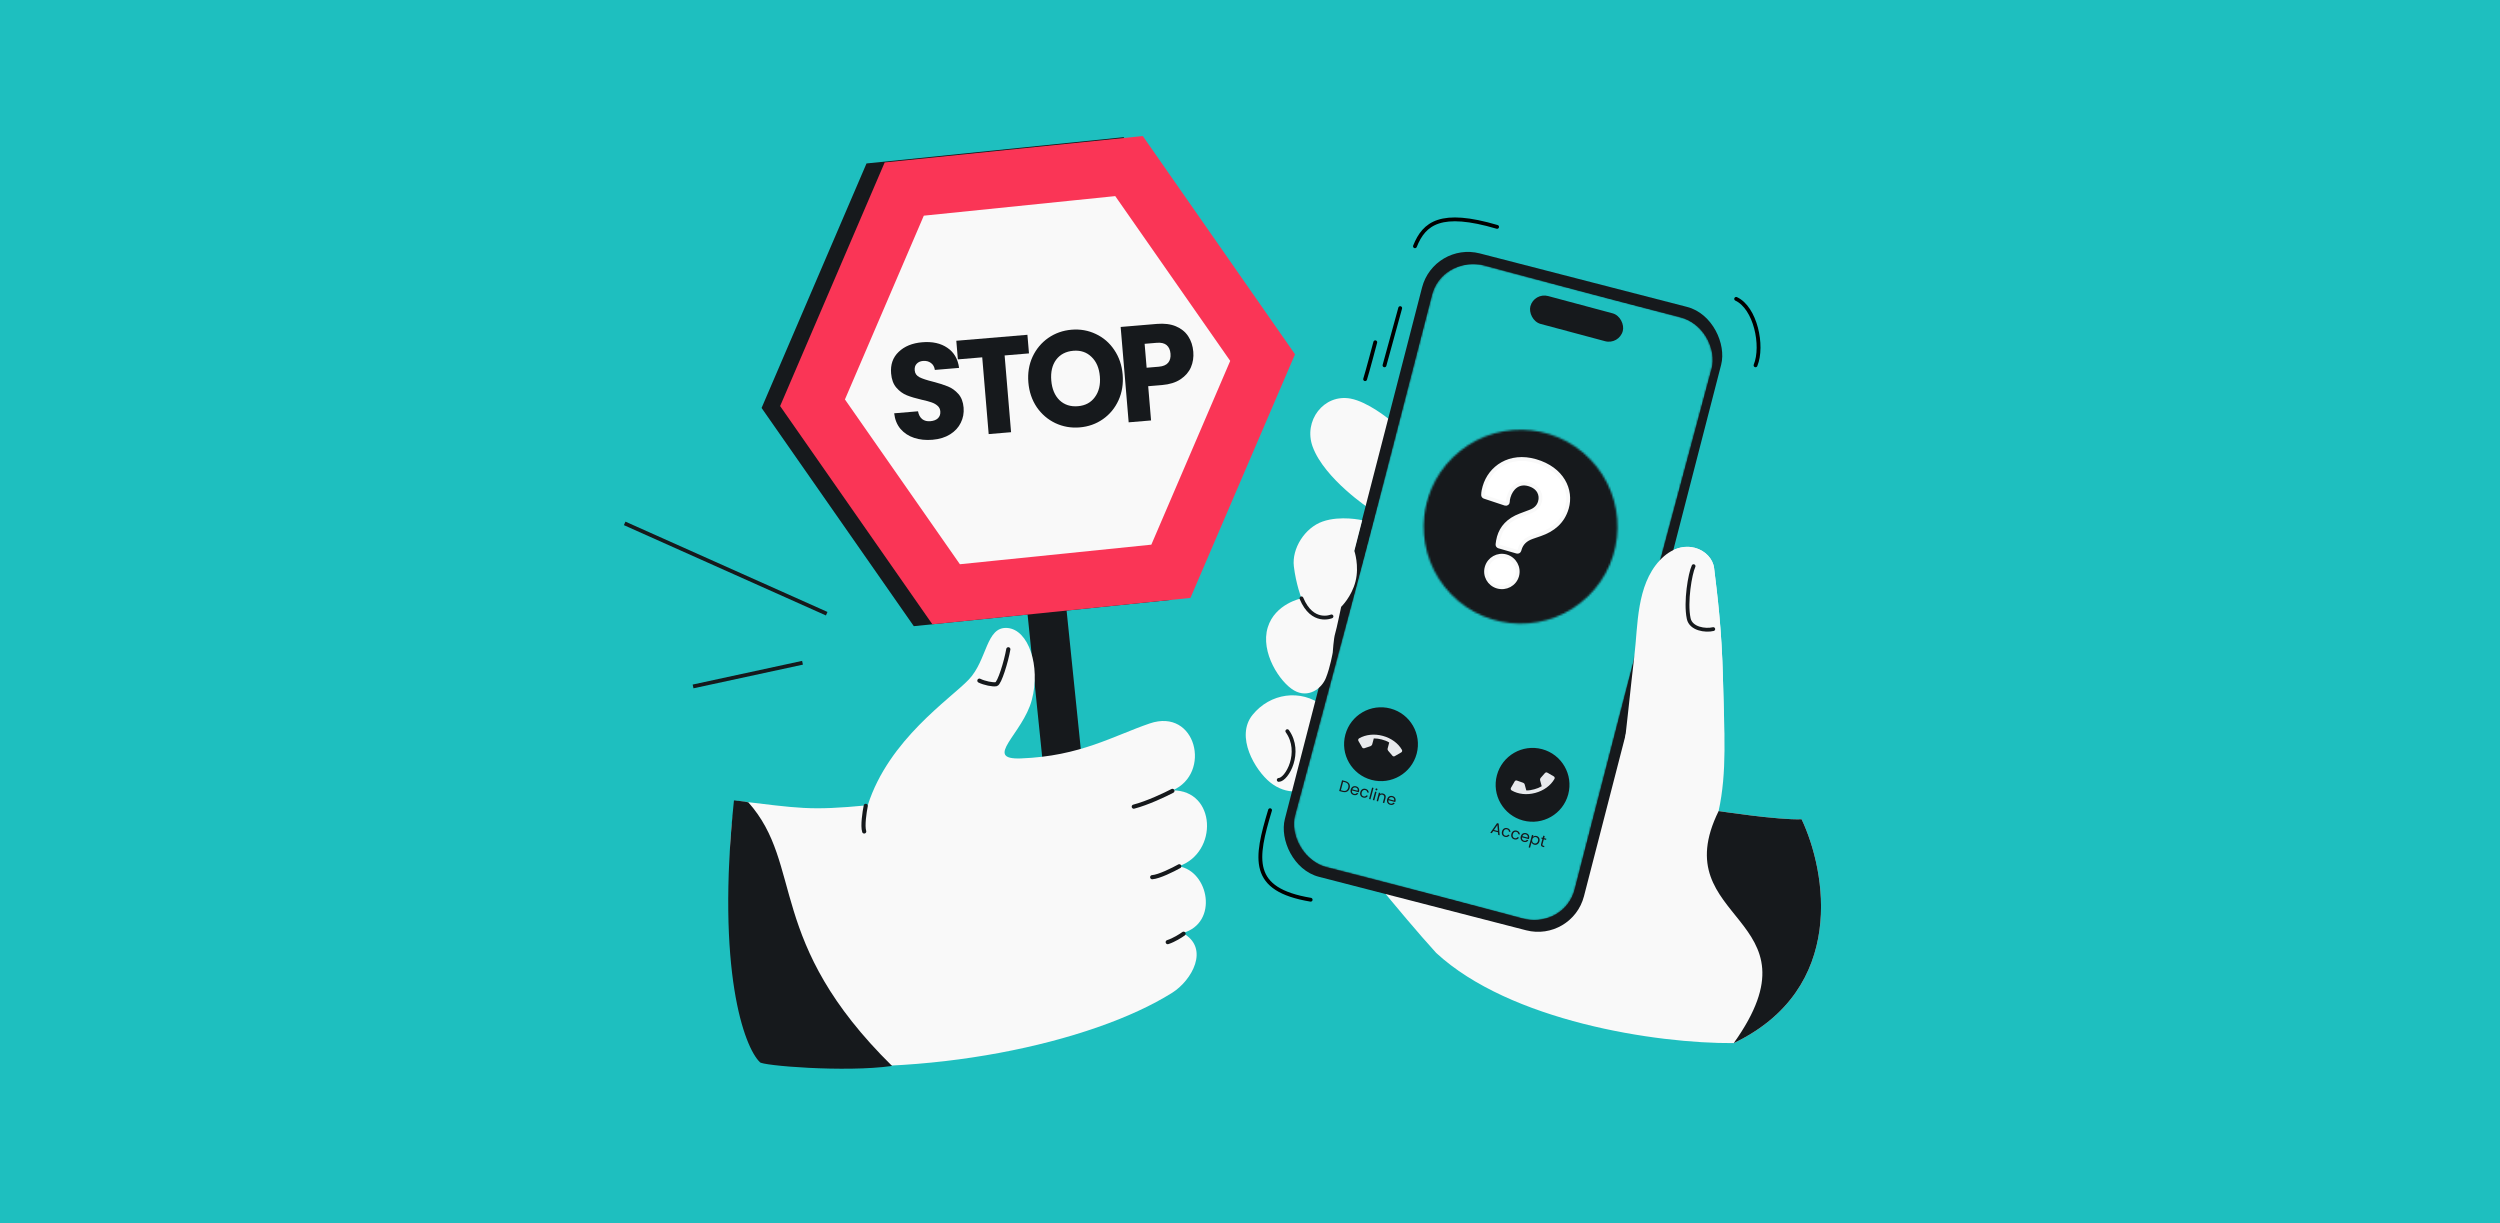 <svg width="1304" height="638" viewBox="0 0 1304 638" fill="none" xmlns="http://www.w3.org/2000/svg">
<rect x="0" y="0" width="1304" height="638" fill="#333333" stroke="none"/>
<g clip-path="url(#clip0_1336_165)">
<rect width="1304" height="638" transform="matrix(-1 0 0 -1 1304 638)" fill="#1EBFBF"/>
<path d="M690.155 368.234C678.424 359.107 662.471 361.598 653.34 372.866C644.21 384.134 654.598 401.745 662.579 408.138C670.561 414.53 681.306 414.739 686.763 406.307C692.22 397.875 687.77 377.972 687.77 377.972L690.158 368.238L690.155 368.234Z" fill="#F9F9F9"/>
<path d="M714.514 265.451C714.514 265.451 690.933 249.91 684.707 233.082C679.678 219.496 690.489 205.343 704.422 207.904C713.498 209.574 724.628 218.772 724.628 218.772C724.628 218.772 720.88 234.786 720.226 237.153C719.874 238.425 721.031 238.517 721.031 238.517L714.518 265.447L714.514 265.451Z" fill="#F9F9F9"/>
<path d="M671.467 381.371C679.278 392.363 671.246 406.743 666.991 406.801" stroke="#16191C" stroke-width="2" stroke-miterlimit="10" stroke-linecap="round"/>
<path d="M700.16 438.501C700.16 438.501 700.161 438.503 700.165 438.508C701.299 438.778 782.246 458.069 799.589 462.518C817.055 466.998 826.381 458.911 829.777 448.243C833.174 437.576 845.118 383.434 845.118 383.434C845.118 383.434 848.051 382.214 849.159 376.888C849.9 373.316 850.658 357.106 852.514 341.741C854.369 326.377 853.492 305.446 865.703 292.301C877.913 279.156 892.905 286.606 894.076 296.34C895.737 310.181 898.039 327.55 898.697 354.09C899.403 382.653 900.891 402.451 896.433 423.054C896.433 423.054 927.715 427.846 939.717 427.331C952.574 454.44 963.495 515.743 904.327 544.084C863.59 544.386 787.567 532.567 749.107 497.034C730.558 476.692 700.615 439.073 700.165 438.508C700.157 438.506 700.153 438.505 700.153 438.505L700.16 438.501Z" fill="#F9F9F9"/>
<path d="M904.327 544.081C963.494 515.74 952.573 454.437 939.716 427.329C927.714 427.844 896.432 423.051 896.432 423.051C867.684 481.403 952.011 477.215 904.327 544.081Z" fill="#16191C"/>
<rect x="747.922" y="126" width="161.129" height="335.819" rx="24.749" transform="rotate(14.472 747.922 126)" fill="#16191C"/>
<mask id="mask0_1336_165" style="mask-type:alpha" maskUnits="userSpaceOnUse" x="675" y="138" width="218" height="342">
<rect x="752.19" y="133.415" width="149.563" height="323.854" rx="21.055" transform="rotate(14.472 752.19 133.415)" fill="#4580FF"/>
</mask>
<g mask="url(#mask0_1336_165)">
<rect x="752.19" y="133.415" width="149.563" height="323.854" rx="21.055" transform="rotate(14.472 752.19 133.415)" fill="#1EBFBF"/>
<rect x="798.746" y="152.446" width="49.896" height="15.063" rx="7.531" transform="rotate(14.472 798.746 152.446)" fill="#16191C"/>
</g>
<mask id="mask1_1336_165" style="mask-type:alpha" maskUnits="userSpaceOnUse" x="674" y="137" width="220" height="343">
<rect x="753.82" y="133" width="149.563" height="323.854" rx="21.055" transform="rotate(15 753.82 133)" fill="#4580FF"/>
</mask>
<g mask="url(#mask1_1336_165)">
<rect x="753.82" y="133" width="149.563" height="323.854" rx="21.055" transform="rotate(15 753.82 133)" fill="#1EBFBF"/>
<rect x="800.199" y="152.46" width="49.896" height="15.063" rx="7.531" transform="rotate(15 800.199 152.46)" fill="#16191C"/>
<circle cx="799.385" cy="409.363" r="19.257" transform="rotate(-165 799.385 409.363)" fill="#16191C"/>
<path d="M810.789 406.322C809.786 408.059 808.416 409.557 806.68 410.815C804.944 412.073 802.979 412.996 800.787 413.583C798.595 414.171 796.433 414.354 794.3 414.132C792.167 413.911 790.232 413.299 788.495 412.296C788.245 412.151 788.085 411.947 788.014 411.684C787.944 411.421 787.981 411.165 788.125 410.915L790.075 407.538C790.187 407.343 790.353 407.207 790.574 407.131C790.794 407.054 791.002 407.054 791.199 407.131L794.43 408.274C794.669 408.374 794.853 408.489 794.981 408.619C795.11 408.749 795.198 408.902 795.245 409.077L796.12 412.279C796.795 412.298 797.483 412.255 798.183 412.149C798.883 412.044 799.588 411.89 800.297 411.688C800.977 411.506 801.637 411.285 802.278 411.025C802.919 410.766 803.545 410.46 804.156 410.108L803.327 407.017C803.275 406.82 803.275 406.603 803.329 406.365C803.383 406.127 803.48 405.919 803.62 405.741L805.864 403.201C806.032 403.039 806.225 402.937 806.443 402.896C806.662 402.855 806.861 402.887 807.042 402.991L810.419 404.941C810.669 405.085 810.829 405.289 810.9 405.552C810.97 405.815 810.933 406.072 810.789 406.322Z" fill="#E8EAED"/>
<path d="M781.345 434.119L778.896 433.462L778.11 434.59L777.337 434.383L780.862 429.344L781.708 429.571L782.234 435.695L781.461 435.488L781.345 434.119ZM781.295 433.466L781.04 430.359L779.265 432.922L781.295 433.466ZM783.439 433.644C783.561 433.187 783.759 432.814 784.032 432.525C784.307 432.23 784.631 432.032 785.003 431.93C785.381 431.83 785.78 431.836 786.198 431.948C786.741 432.094 787.151 432.345 787.43 432.701C787.714 433.059 787.85 433.487 787.837 433.985L787.048 433.773C787.044 433.484 786.954 433.233 786.775 433.018C786.602 432.805 786.354 432.655 786.032 432.569C785.613 432.456 785.236 432.511 784.901 432.732C784.567 432.947 784.329 433.318 784.188 433.844C784.046 434.376 784.064 434.821 784.244 435.18C784.425 435.54 784.724 435.775 785.143 435.887C785.465 435.974 785.754 435.971 786.009 435.878C786.264 435.785 786.469 435.61 786.625 435.352L787.414 435.564C787.175 435.983 786.842 436.282 786.414 436.461C785.987 436.635 785.508 436.65 784.977 436.508C784.558 436.395 784.21 436.201 783.933 435.926C783.661 435.651 783.479 435.318 783.389 434.925C783.298 434.533 783.315 434.105 783.439 433.644ZM788.332 434.955C788.454 434.498 788.652 434.125 788.925 433.836C789.2 433.541 789.524 433.343 789.896 433.241C790.274 433.141 790.673 433.147 791.092 433.259C791.634 433.405 792.044 433.656 792.323 434.012C792.607 434.371 792.743 434.798 792.73 435.296L791.941 435.084C791.938 434.796 791.847 434.544 791.668 434.329C791.495 434.116 791.248 433.966 790.925 433.88C790.506 433.767 790.129 433.822 789.794 434.043C789.46 434.258 789.222 434.629 789.081 435.155C788.939 435.687 788.958 436.132 789.138 436.492C789.318 436.851 789.617 437.086 790.036 437.199C790.358 437.285 790.647 437.282 790.902 437.189C791.157 437.096 791.362 436.921 791.518 436.663L792.307 436.875C792.068 437.294 791.735 437.593 791.307 437.772C790.881 437.946 790.402 437.961 789.87 437.819C789.451 437.707 789.103 437.513 788.826 437.237C788.554 436.963 788.373 436.629 788.282 436.236C788.192 435.844 788.208 435.417 788.332 434.955ZM797.57 437.257C797.533 437.397 797.485 437.543 797.427 437.694L793.899 436.749C793.809 437.191 793.865 437.571 794.068 437.89C794.277 438.205 794.575 438.415 794.961 438.518C795.278 438.603 795.561 438.601 795.809 438.512C796.064 438.42 796.268 438.261 796.42 438.037L797.209 438.249C796.978 438.641 796.649 438.924 796.222 439.098C795.797 439.266 795.322 439.28 794.795 439.139C794.376 439.026 794.026 438.832 793.743 438.554C793.466 438.279 793.279 437.944 793.183 437.55C793.089 437.15 793.103 436.722 793.225 436.266C793.348 435.809 793.546 435.434 793.821 435.139C794.095 434.844 794.421 434.649 794.798 434.555C795.181 434.456 795.587 434.464 796.017 434.579C796.436 434.691 796.782 434.882 797.055 435.151C797.329 435.42 797.508 435.738 797.593 436.107C797.686 436.471 797.678 436.855 797.57 437.257ZM796.854 436.901C796.929 436.622 796.931 436.367 796.861 436.135C796.792 435.898 796.664 435.699 796.476 435.54C796.296 435.376 796.076 435.26 795.819 435.191C795.448 435.091 795.099 435.125 794.773 435.29C794.452 435.458 794.216 435.746 794.067 436.155L796.854 436.901ZM799.599 436.489C799.811 436.275 800.082 436.123 800.412 436.033C800.748 435.939 801.106 435.943 801.488 436.045C801.88 436.15 802.209 436.339 802.475 436.612C802.747 436.886 802.929 437.22 803.019 437.612C803.111 438 803.096 438.419 802.976 438.87C802.856 439.316 802.658 439.689 802.382 439.989C802.106 440.289 801.781 440.492 801.407 440.599C801.038 440.708 800.658 440.71 800.266 440.604C799.89 440.504 799.579 440.331 799.334 440.087C799.095 439.839 798.935 439.569 798.852 439.276L798.073 442.184L797.34 441.988L799.084 435.479L799.817 435.675L799.599 436.489ZM802.226 438.669C802.316 438.336 802.326 438.028 802.258 437.745C802.19 437.462 802.058 437.225 801.861 437.034C801.67 436.845 801.438 436.714 801.164 436.64C800.896 436.568 800.628 436.569 800.361 436.641C800.101 436.709 799.867 436.851 799.66 437.066C799.459 437.277 799.315 437.547 799.228 437.874C799.138 438.207 799.127 438.518 799.194 438.806C799.267 439.091 799.399 439.33 799.588 439.525C799.785 439.716 800.017 439.847 800.286 439.919C800.559 439.992 800.826 439.995 801.087 439.926C801.353 439.854 801.587 439.712 801.788 439.501C801.99 439.285 802.136 439.007 802.226 438.669ZM805.26 437.781L804.563 440.383C804.505 440.598 804.51 440.763 804.577 440.879C804.645 440.989 804.792 441.075 805.017 441.135L805.557 441.28L805.391 441.9L804.73 441.723C804.322 441.614 804.041 441.438 803.888 441.195C803.734 440.952 803.715 440.616 803.83 440.187L804.527 437.585L803.955 437.431L804.117 436.827L804.689 436.98L804.987 435.869L805.72 436.065L805.422 437.177L806.574 437.485L806.412 438.09L805.26 437.781Z" fill="#16191C"/>
<circle cx="720.332" cy="388.181" r="19.257" transform="rotate(15 720.332 388.181)" fill="#16191C"/>
<path d="M708.936 385.113C710.673 384.11 712.608 383.498 714.741 383.276C716.874 383.055 719.036 383.238 721.228 383.825C723.42 384.412 725.385 385.335 727.121 386.593C728.857 387.852 730.227 389.349 731.23 391.086C731.374 391.337 731.411 391.593 731.341 391.856C731.27 392.119 731.11 392.323 730.86 392.467L727.483 394.417C727.288 394.529 727.076 394.564 726.847 394.52C726.618 394.476 726.438 394.372 726.305 394.207L724.078 391.602C723.922 391.396 723.821 391.204 723.774 391.027C723.728 390.85 723.728 390.674 723.775 390.499L724.618 387.288C724.043 386.934 723.426 386.628 722.767 386.369C722.108 386.111 721.421 385.891 720.705 385.711C720.026 385.529 719.343 385.39 718.658 385.295C717.973 385.199 717.278 385.151 716.574 385.15L715.745 388.241C715.693 388.439 715.583 388.627 715.418 388.806C715.253 388.984 715.065 389.116 714.854 389.201L711.64 390.278C711.414 390.335 711.196 390.326 710.986 390.252C710.777 390.179 710.62 390.052 710.516 389.871L708.566 386.494C708.422 386.244 708.385 385.987 708.455 385.724C708.526 385.461 708.686 385.257 708.936 385.113Z" fill="#E8EAED"/>
<path d="M701.762 407.438C702.374 407.602 702.872 407.859 703.256 408.209C703.647 408.556 703.903 408.973 704.026 409.46C704.154 409.949 704.141 410.481 703.987 411.056C703.833 411.63 703.579 412.097 703.223 412.457C702.875 412.812 702.445 413.043 701.933 413.147C701.428 413.248 700.87 413.216 700.258 413.052L698.509 412.584L700.014 406.969L701.762 407.438ZM700.419 412.448C701.144 412.642 701.749 412.6 702.232 412.321C702.717 412.036 703.052 411.548 703.238 410.855C703.425 410.157 703.378 409.56 703.096 409.064C702.82 408.57 702.322 408.226 701.602 408.034L700.587 407.762L699.404 412.176L700.419 412.448ZM708.87 412.813C708.832 412.952 708.785 413.098 708.727 413.249L705.198 412.304C705.109 412.746 705.165 413.127 705.367 413.446C705.576 413.761 705.874 413.97 706.261 414.074C706.578 414.159 706.86 414.157 707.109 414.068C707.364 413.975 707.567 413.817 707.72 413.593L708.509 413.804C708.277 414.197 707.948 414.48 707.522 414.653C707.097 414.822 706.621 414.835 706.095 414.694C705.676 414.582 705.325 414.387 705.043 414.11C704.765 413.834 704.579 413.499 704.483 413.105C704.389 412.706 704.402 412.278 704.525 411.821C704.647 411.365 704.846 410.989 705.12 410.694C705.395 410.4 705.721 410.205 706.097 410.11C706.48 410.011 706.887 410.019 707.317 410.135C707.735 410.247 708.082 410.437 708.355 410.706C708.628 410.975 708.808 411.294 708.893 411.662C708.985 412.027 708.978 412.41 708.87 412.813ZM708.153 412.457C708.228 412.178 708.231 411.922 708.16 411.69C708.091 411.453 707.963 411.255 707.776 411.095C707.595 410.932 707.376 410.815 707.118 410.746C706.748 410.647 706.399 410.68 706.073 410.846C705.751 411.013 705.516 411.301 705.366 411.71L708.153 412.457ZM709.52 413.16C709.643 412.703 709.84 412.33 710.114 412.041C710.388 411.746 710.712 411.548 711.084 411.446C711.462 411.346 711.861 411.352 712.28 411.464C712.822 411.61 713.233 411.861 713.511 412.218C713.795 412.576 713.931 413.003 713.918 413.501L713.129 413.289C713.126 413.001 713.035 412.749 712.857 412.534C712.683 412.321 712.436 412.171 712.114 412.085C711.695 411.973 711.317 412.027 710.982 412.248C710.648 412.463 710.41 412.834 710.269 413.361C710.127 413.892 710.146 414.338 710.326 414.697C710.506 415.056 710.805 415.291 711.224 415.404C711.546 415.49 711.835 415.487 712.09 415.394C712.345 415.301 712.551 415.126 712.706 414.868L713.495 415.08C713.256 415.499 712.923 415.798 712.495 415.977C712.069 416.151 711.59 416.166 711.058 416.024C710.639 415.912 710.291 415.718 710.014 415.442C709.742 415.168 709.561 414.834 709.47 414.442C709.38 414.049 709.396 413.622 709.52 413.16ZM716.424 410.995L714.827 416.956L714.094 416.76L715.691 410.799L716.424 410.995ZM717.83 412.261C717.69 412.223 717.585 412.143 717.514 412.021C717.443 411.898 717.427 411.767 717.464 411.628C717.501 411.488 717.581 411.383 717.704 411.312C717.827 411.241 717.958 411.225 718.097 411.262C718.232 411.298 718.331 411.377 718.397 411.498C718.468 411.62 718.484 411.751 718.447 411.891C718.409 412.031 718.329 412.136 718.207 412.207C718.09 412.279 717.964 412.297 717.83 412.261ZM717.992 413.073L716.809 417.487L716.076 417.291L717.259 412.876L717.992 413.073ZM721.414 413.903C721.951 414.047 722.342 414.328 722.587 414.744C722.834 415.156 722.875 415.668 722.711 416.28L722.014 418.882L721.289 418.688L721.958 416.19C722.076 415.75 722.056 415.385 721.898 415.095C721.741 414.8 721.472 414.601 721.09 414.499C720.704 414.395 720.362 414.433 720.067 414.613C719.776 414.794 719.569 415.116 719.446 415.578L718.792 418.018L718.059 417.822L719.241 413.408L719.974 413.604L719.806 414.232C720.012 414.046 720.254 413.924 720.534 413.866C720.82 413.81 721.113 413.823 721.414 413.903ZM727.876 417.906C727.838 418.045 727.791 418.191 727.733 418.342L724.205 417.397C724.115 417.839 724.171 418.22 724.374 418.539C724.583 418.854 724.881 419.063 725.267 419.167C725.584 419.251 725.867 419.249 726.115 419.161C726.37 419.068 726.574 418.909 726.726 418.685L727.515 418.897C727.283 419.289 726.954 419.573 726.528 419.746C726.103 419.914 725.627 419.928 725.101 419.787C724.682 419.675 724.331 419.48 724.049 419.203C723.772 418.927 723.585 418.592 723.489 418.198C723.395 417.798 723.409 417.371 723.531 416.914C723.653 416.458 723.852 416.082 724.127 415.787C724.401 415.492 724.727 415.298 725.103 415.203C725.487 415.104 725.893 415.112 726.323 415.227C726.742 415.34 727.088 415.53 727.361 415.799C727.634 416.068 727.814 416.387 727.899 416.755C727.992 417.119 727.984 417.503 727.876 417.906ZM727.16 417.55C727.234 417.27 727.237 417.015 727.166 416.783C727.098 416.546 726.969 416.347 726.782 416.188C726.601 416.024 726.382 415.908 726.124 415.839C725.754 415.74 725.405 415.773 725.079 415.939C724.758 416.106 724.522 416.394 724.372 416.803L727.16 417.55Z" fill="#16191C"/>
<mask id="mask2_1336_165" style="mask-type:alpha" maskUnits="userSpaceOnUse" x="742" y="224" width="102" height="102">
<circle cx="50.561" cy="50.561" r="50.561" transform="matrix(-0.696 -0.718 -0.718 0.696 864.632 275.842)" fill="#D9D9D9"/>
</mask>
<g mask="url(#mask2_1336_165)">
<rect width="103.125" height="126.645" rx="12.665" transform="matrix(-0.966 -0.259 -0.259 0.966 859.047 230.202)" fill="#16191C"/>
</g>
</g>
<path d="M678.842 312.091C678.842 312.091 665.017 314.867 661.251 327.277C657.298 340.309 667.637 355.901 674.973 360.126C682.309 364.351 689.316 359.342 691.599 353.607C693.882 347.872 695.155 340.381 695.155 340.381C695.155 340.381 695.642 332.902 696.397 330.531C697.151 328.159 699.549 316.527 699.549 316.527C699.549 316.527 704.983 311.341 707.036 303.248C709.088 295.155 706.425 287.329 706.425 287.329L710.532 271.345C710.532 271.345 699.287 268.743 689.895 272.019C680.503 275.295 673.767 286.2 674.875 295.43C675.982 304.66 678.838 312.091 678.838 312.091L678.842 312.091Z" fill="#F9F9F9"/>
<path d="M678.842 312.09C684.534 325.777 694.504 321.511 694.504 321.511" stroke="#16191C" stroke-width="2" stroke-miterlimit="10" stroke-linecap="round"/>
<path d="M898.699 354.092C899.405 382.654 900.253 401.667 895.794 422.269L847.046 389.741C847.788 386.169 850.66 357.108 852.516 341.743C854.371 326.378 853.494 305.448 865.705 292.303C877.916 279.158 892.907 286.608 894.078 296.342C895.739 310.183 898.041 327.552 898.699 354.092Z" fill="#F9F9F9"/>
<path d="M883.367 295.305C881.57 299.104 878.995 313.952 880.825 322.645C881.957 328.021 889.52 329.153 893.636 328.136" stroke="#16191C" stroke-width="2" stroke-miterlimit="10" stroke-linecap="round"/>
<path d="M915.686 190.556C919.858 180.285 915.589 160.515 905.576 155.893M780.888 118.343C751.521 109.677 742.856 116.417 738.041 128.452M730.339 160.708L722.154 190.556M712.045 197.777C713.007 194.888 717.34 178.52 717.34 178.52M683.641 469.298C651.867 464.003 654.756 448.116 662.458 422.6" stroke="black" stroke-width="2" stroke-linecap="round"/>
<path d="M791.271 287.753C791.802 287.907 792.356 287.601 792.51 287.07L792.661 286.547C793.586 283.344 795.748 281.332 799.199 280.122C799.199 280.122 799.2 280.121 799.201 280.121L803.516 278.631L803.519 278.63C809.953 276.386 815.17 272.318 817.275 265.034C819.99 255.635 814.982 244.531 800.948 240.476C787.45 236.576 777.196 243.919 774.325 253.852C773.939 255.189 773.593 256.716 773.59 258.178C773.589 258.61 773.865 258.993 774.275 259.129L785.177 262.752C785.489 262.855 785.832 262.799 786.094 262.601C786.357 262.403 786.505 262.089 786.492 261.761C786.463 261.061 786.618 260.198 786.909 259.189C787.568 256.91 788.85 254.855 790.619 253.582C792.355 252.333 794.627 251.784 797.446 252.599C800.159 253.383 801.835 254.822 802.723 256.439C803.617 258.066 803.761 259.96 803.248 261.737C802.588 264.021 801.018 265.816 798.112 266.876L798.112 266.876L798.102 266.879L792.994 268.804L792.991 268.805C786.651 271.215 783.248 275.159 781.818 280.108C781.419 281.49 781.258 282.738 781.107 283.909L781.104 283.934C781.041 284.423 781.344 284.885 781.818 285.022L791.271 287.753ZM785.638 290.184C781.244 288.915 776.727 291.49 775.469 295.845C774.206 300.216 776.698 304.705 781.077 305.97C785.439 307.23 790.04 304.808 791.307 300.421C792.57 296.051 790.016 291.45 785.638 290.184Z" fill="white" stroke="#F9F9F9" stroke-width="2" stroke-linejoin="round"/>
<rect width="20.453" height="124.76" transform="matrix(-0.995 0.102 0.102 0.995 555.692 312.18)" fill="#16191C"/>
<path d="M451.973 85.258L397.241 212.788L476.643 326.607L610.776 312.896L665.508 185.366L586.106 71.547L451.973 85.258Z" fill="#16191C"/>
<path d="M588.895 86.625L471.655 98.609L423.816 210.077L493.5 309.966L610.74 297.982L658.579 186.514L588.895 86.625Z" fill="#F9F9F9" stroke="#FA3556" stroke-width="29.703"/>
<path d="M486.414 229.381C482.907 229.676 479.715 229.349 476.838 228.401C473.961 227.454 471.583 225.893 469.703 223.72C467.869 221.543 466.77 218.828 466.405 215.576L478.837 214.531C479.174 216.359 479.908 217.724 481.039 218.628C482.166 219.485 483.572 219.843 485.257 219.701C486.987 219.556 488.32 219.039 489.254 218.152C490.184 217.218 490.588 216.018 490.465 214.554C490.362 213.325 489.867 212.344 488.979 211.61C488.138 210.872 487.103 210.292 485.875 209.872C484.693 209.448 483.004 208.995 480.808 208.514C477.628 207.782 475.017 207.002 472.976 206.175C470.934 205.347 469.126 204.024 467.552 202.206C465.977 200.387 465.059 197.919 464.797 194.801C464.408 190.171 465.721 186.421 468.736 183.551C471.747 180.634 475.848 178.957 481.04 178.521C486.322 178.077 490.692 179.042 494.147 181.416C497.599 183.743 499.635 187.235 500.256 191.893L487.618 192.955C487.392 191.356 486.718 190.152 485.595 189.343C484.468 188.486 483.085 188.126 481.446 188.264C480.034 188.383 478.929 188.88 478.131 189.756C477.33 190.584 476.99 191.731 477.113 193.195C477.248 194.802 478.082 195.992 479.615 196.768C481.148 197.543 483.506 198.32 486.69 199.099C489.878 199.925 492.47 200.754 494.466 201.586C496.508 202.413 498.314 203.713 499.884 205.484C501.455 207.255 502.365 209.629 502.615 212.605C502.853 215.439 502.364 218.074 501.147 220.507C499.975 222.937 498.126 224.948 495.6 226.54C493.074 228.132 490.012 229.079 486.414 229.381Z" fill="#16191C"/>
<path d="M535.9 174.625L536.716 184.334L524.01 185.401L527.374 225.44L515.693 226.421L512.329 186.383L499.623 187.45L498.808 177.742L535.9 174.625Z" fill="#16191C"/>
<path d="M563.198 222.929C558.69 223.308 554.454 222.57 550.492 220.714C546.575 218.855 543.338 216.082 540.781 212.395C538.266 208.658 536.803 204.356 536.395 199.49C535.986 194.624 536.712 190.162 538.572 186.105C540.478 182.043 543.207 178.769 546.758 176.282C550.356 173.791 554.408 172.356 558.917 171.978C563.425 171.599 567.638 172.339 571.555 174.198C575.517 176.054 578.731 178.829 581.197 182.523C583.709 186.213 585.169 190.491 585.578 195.357C585.987 200.223 585.263 204.709 583.406 208.814C581.546 212.871 578.84 216.144 575.288 218.631C571.737 221.118 567.707 222.55 563.198 222.929ZM562.269 211.874C566.095 211.553 569.035 209.974 571.089 207.137C573.19 204.296 574.057 200.702 573.692 196.356C573.323 191.962 571.868 188.564 569.327 186.161C566.828 183.707 563.665 182.64 559.84 182.962C555.969 183.287 552.981 184.846 550.877 187.64C548.818 190.429 547.976 194.045 548.349 198.486C548.718 202.879 550.152 206.303 552.652 208.757C555.192 211.161 558.398 212.2 562.269 211.874Z" fill="#16191C"/>
<path d="M622.425 183.483C622.667 186.365 622.252 189.064 621.179 191.581C620.103 194.05 618.305 196.128 615.787 197.815C613.269 199.501 610.051 200.509 606.135 200.838L598.894 201.446L600.394 219.304L588.713 220.286L584.533 170.539L603.455 168.949C607.281 168.627 610.572 169.041 613.328 170.189C616.084 171.337 618.224 173.06 619.747 175.359C621.27 177.657 622.163 180.365 622.425 183.483ZM604.437 191.275C606.668 191.087 608.285 190.405 609.287 189.226C610.288 188.048 610.706 186.466 610.539 184.482C610.372 182.498 609.697 181.008 608.513 180.014C607.328 179.019 605.62 178.615 603.389 178.803L597.036 179.337L598.084 191.809L604.437 191.275Z" fill="#16191C"/>
<path d="M431.208 320.106L325.829 273M418.59 345.69L361.505 358.043" stroke="#16191C" stroke-width="2"/>
<path d="M525.364 327.545C514.209 326.768 515.023 344.259 505.32 354.451C495.617 364.642 463.542 385.751 452.622 420.02C422.026 422.988 416.708 421.522 384.192 417.694C375.616 441.257 382.692 548.5 404.329 554C481.829 563 569.459 544.289 611.523 517.753C621.588 511.403 631.232 494.63 616.956 486.665C635.715 481.343 630.585 454.398 614.815 451.859C635.612 444.758 634.356 412.092 611.61 412.258C632.117 403.427 623.986 369.056 599.69 377.352C580.697 383.838 563.4 394.432 532.55 395.592C512.387 396.35 533.517 382.753 538.191 365.108C542.865 347.463 536.52 328.321 525.364 327.545Z" fill="#F9F9F9"/>
<path d="M525.937 338.656C524.843 345.045 521.329 356.461 519.64 356.86C517.95 357.258 513.376 356.293 510.849 355.031M611.521 412.527C607.786 414.494 598.528 418.892 591.375 420.748M615.105 451.842C611.887 453.642 604.557 457.303 600.987 457.545M617.356 487.028C615.974 488.045 612.385 490.345 609.081 491.412M451.576 420.323C450.917 423.576 449.833 430.805 450.767 433.695" stroke="#16191C" stroke-width="2.17" stroke-linecap="round"/>
<path d="M390.329 418.5C419.465 451.166 399.305 491 465.305 556C440.805 559.5 396.808 555.789 396.329 554C388.17 546.148 373.541 506.256 382.829 417.5C382.829 417.5 388.829 418 390.329 418.5Z" fill="#16191C"/>
</g>
<defs>
<clipPath id="clip0_1336_165">
<rect width="1304" height="638" fill="white" transform="matrix(-1 0 0 -1 1304 638)"/>
</clipPath>
</defs>
</svg>
